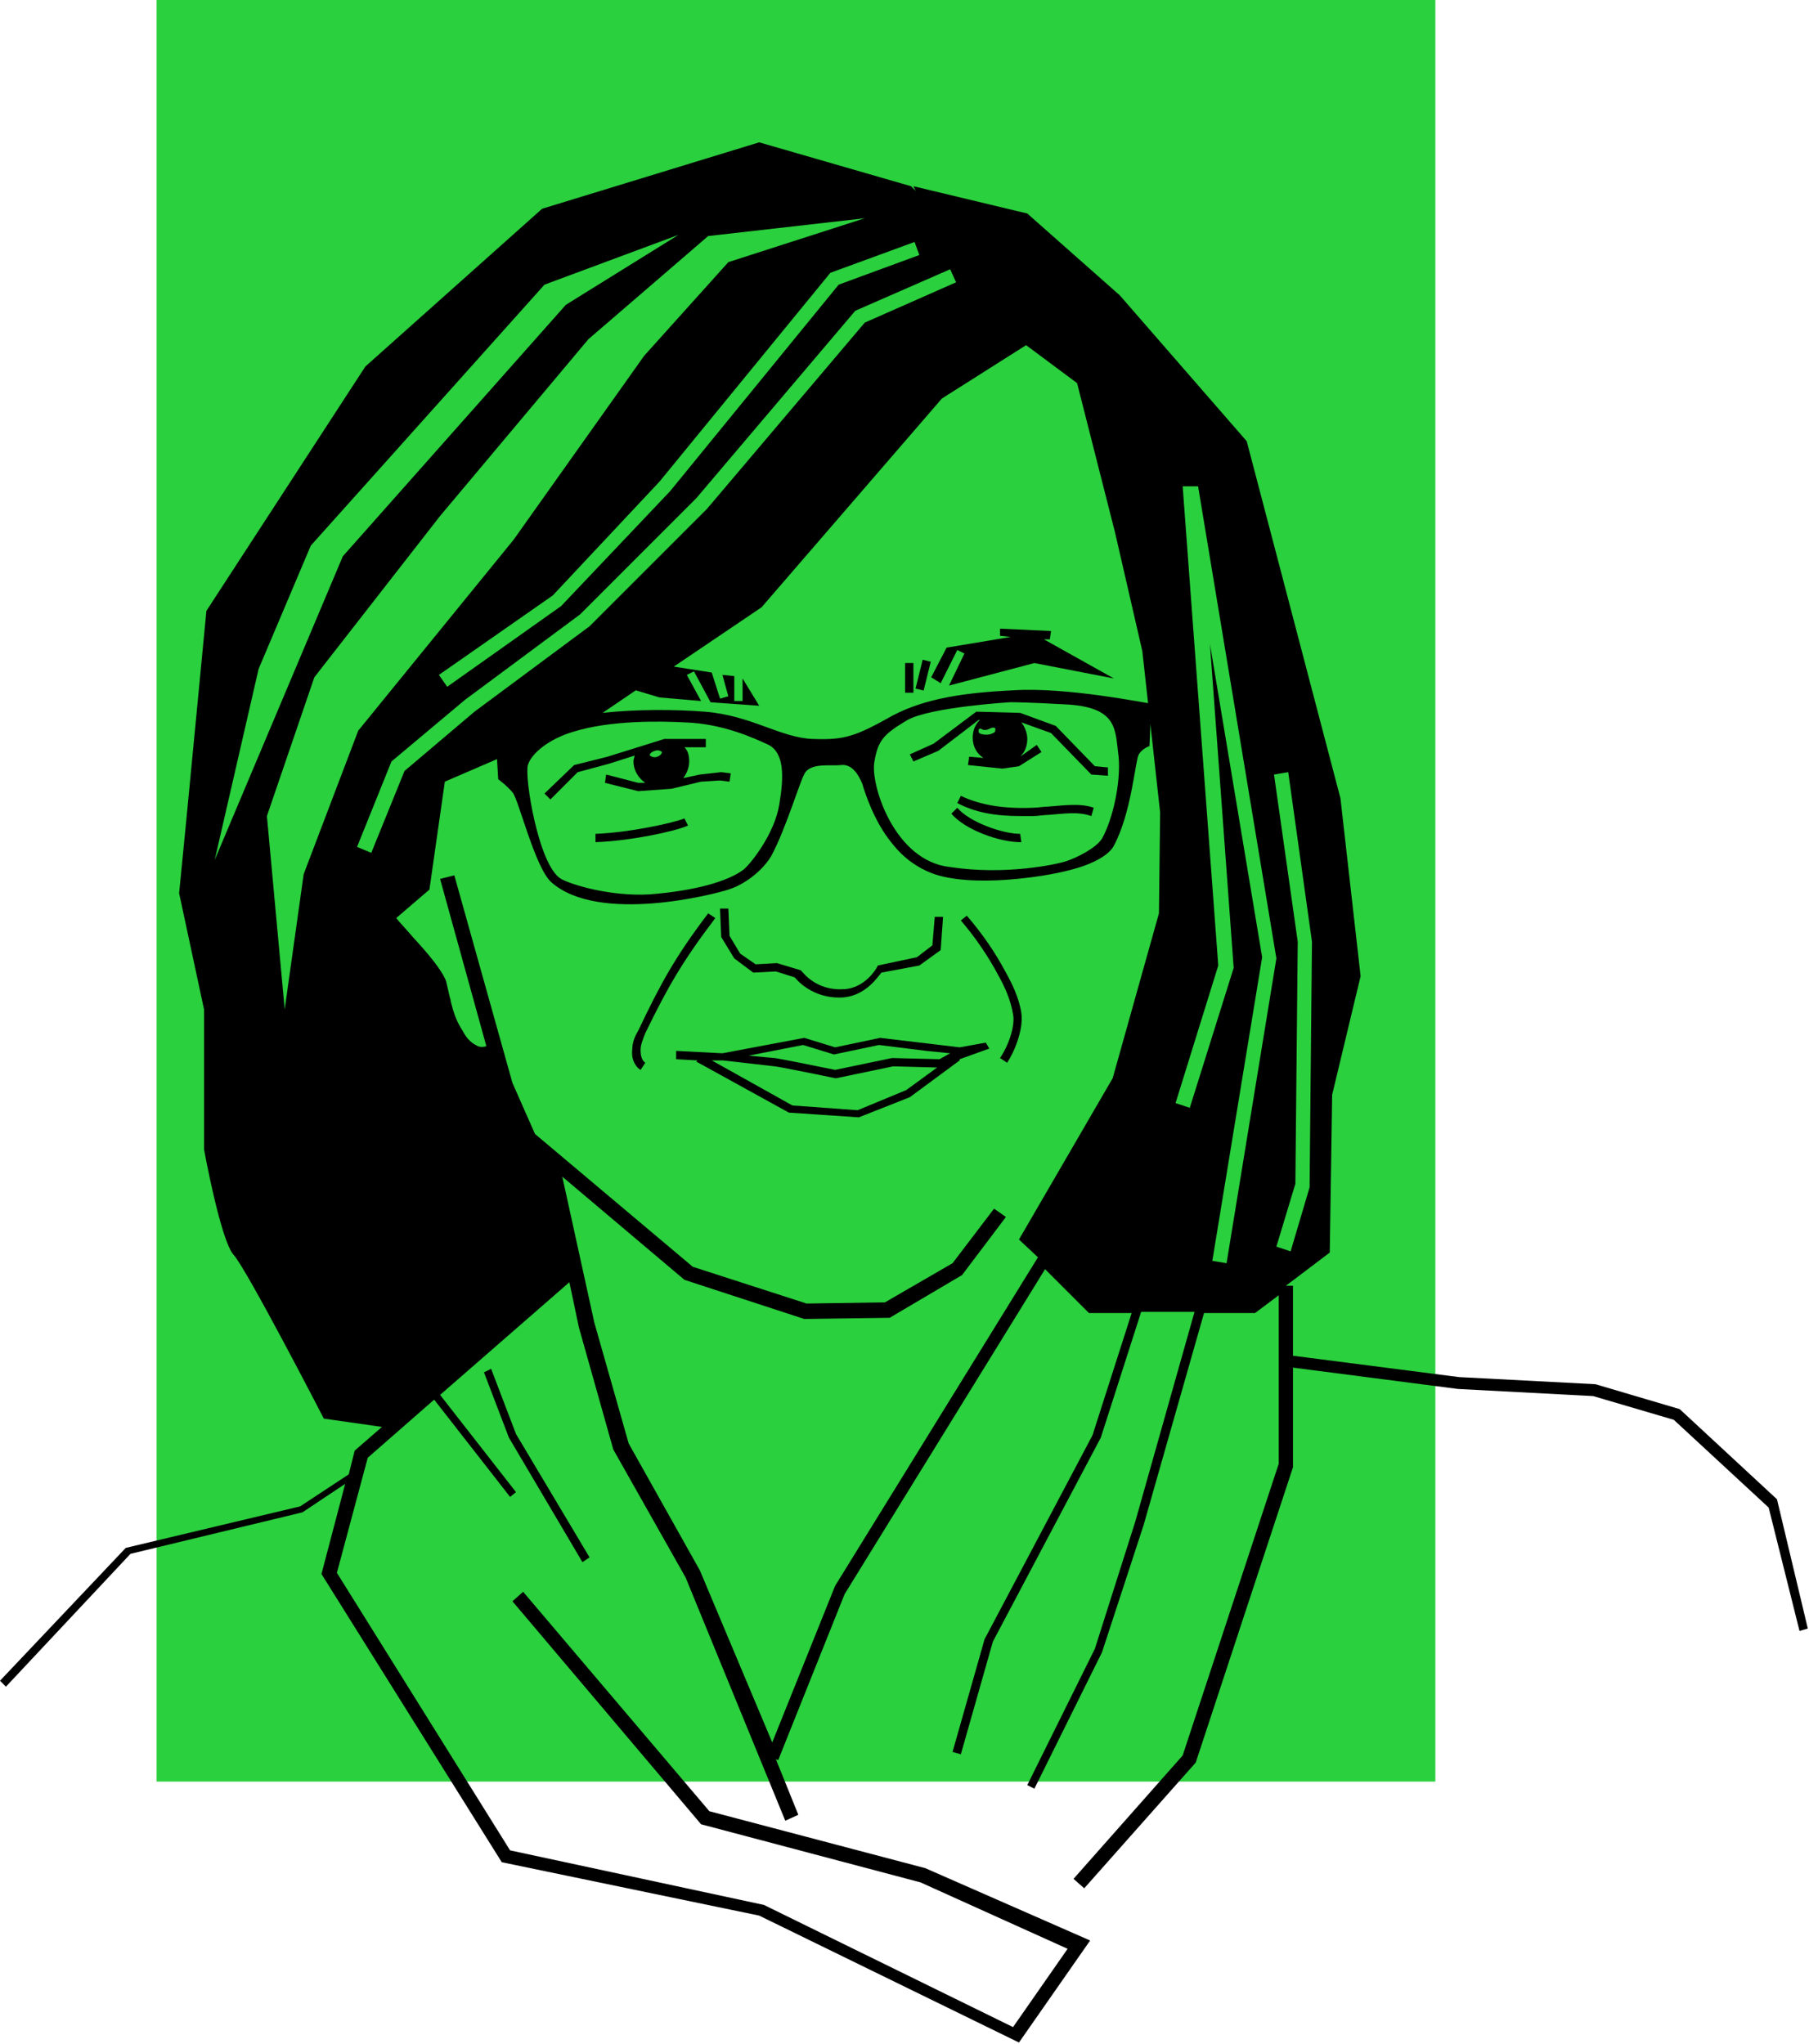 <?xml version="1.0" encoding="utf-8"?>
<!-- Generator: Adobe Illustrator 26.2.1, SVG Export Plug-In . SVG Version: 6.00 Build 0)  -->
<svg version="1.1" xmlns="http://www.w3.org/2000/svg" xmlns:xlink="http://www.w3.org/1999/xlink" x="0px" y="0px"
	 viewBox="0 0 152.5 172.3" style="enable-background:new 0 0 152.5 172.3;" xml:space="preserve">
<style type="text/css">
	.st0{fill:#2AD03D;}
	.st1{fill:#29211A;}
</style>
<g id="Ebene_1">
	<g>
		<g>
			<polygon class="st0" points="13.2,0 13.2,150.2 121,150.2 121,0 13.2,0 			"/>
		</g>
		<g>
			<path d="M51.3,64.4l2.2-0.7c0,0.1-0.1,0.3-0.1,0.5c0,0.7,0.4,1.4,1,1.8l-0.6,0l-2.7-0.7L51,66l2.8,0.7l2.8-0.2l2.5-0.6l1.6-0.1
				l0.8,0.1l0.1-0.7l-0.8-0.1L59,65.3l-1.4,0.3c0.3-0.4,0.5-0.9,0.5-1.4c0-0.5-0.1-0.9-0.4-1.2h1.8v-0.7H56l-4.8,1.5l-2.8,0.7
				l-2.5,2.4l0.5,0.5l2.3-2.3L51.3,64.4z M55.8,63.4c0,0.1-0.1,0.3-0.4,0.4c-0.2,0.1-0.5,0-0.6-0.1s0.1-0.3,0.4-0.4
				C55.5,63.2,55.7,63.3,55.8,63.4z"/>
			<path d="M79.1,63.3l3.4-2.6l0.1,0c-0.4,0.4-0.6,0.9-0.6,1.5c0,0.7,0.3,1.3,0.9,1.7l-1.2-0.1l-0.1,0.7l2.9,0.3l1.4-0.2l1.9-1.2
				l-0.4-0.6l-1.4,1c0.4-0.4,0.6-0.9,0.6-1.5c0-0.5-0.2-1-0.5-1.4l2.5,0.9l3.4,3.5l1.4,0.1l0-0.7l-1.1-0.1l-3.3-3.4l-3-1.1L82.3,60
				l-3.6,2.7l-2,0.9l0.3,0.6L79.1,63.3z M82.5,61.7c0-0.1,0-0.1,0-0.2c0.1-0.1,0.2-0.1,0.3,0c0.3,0.1,0.5,0,0.7-0.1
				c0.2-0.1,0.5-0.1,0.4,0.2c0,0.1-0.1,0.2-0.2,0.2c-0.1,0.1-0.5,0.2-0.9,0.1C82.7,61.9,82.5,61.8,82.5,61.7z"/>
			<path d="M50.2,70.3l0,0.7c2.9-0.1,6.7-0.9,7.8-1.4l-0.3-0.6C56.7,69.4,53,70.2,50.2,70.3z"/>
			<path d="M86,70.3c-1.5,0-4.3-1-5.3-2.2l-0.5,0.5C81.4,70,84.3,71,86,71c0,0,0,0,0.1,0L86,70.3C86.1,70.3,86.1,70.3,86,70.3z"/>
			<path d="M61.9,80.8l1.6,1.2l1.9-0.1l1.6,0.5c0.3,0.4,1.6,1.7,3.7,1.7c0,0,0.1,0,0.1,0c2,0,3.1-1.6,3.5-2.1l3.2-0.6l1.8-1.3
				l0.2-2.8l-0.7,0l-0.2,2.4l-1.3,1L74,81.4l-0.1,0.2c0,0-1,1.8-2.9,1.8c-2.2,0.1-3.3-1.4-3.4-1.5l-0.1-0.1l-2-0.6l-1.8,0.1
				l-1.3-0.9l-0.9-1.5l-0.1-2.3l-0.7,0l0.1,2.4L61.9,80.8z"/>
			<path d="M84.8,82c-0.9-1.7-2-3.3-3.3-4.8L81,77.6c1.2,1.4,2.3,3,3.2,4.7c0.5,0.9,1,2,1.2,3.2c0.2,1-0.4,2.7-1.1,3.7l0.6,0.4
				c0.6-0.9,1.4-2.8,1.2-4.2C85.9,84.1,85.3,82.9,84.8,82z"/>
			<path d="M88.4,68c-0.4,0-0.9,0.1-1.3,0.1c-2.4,0.1-4.4-0.2-6.1-1l-0.3,0.6c1.5,0.8,3.2,1.1,5.3,1.1c0.4,0,0.7,0,1.1,0
				c0.4,0,0.9-0.1,1.3-0.1c1.3-0.1,2.5-0.3,3.6,0.1l0.2-0.7C91.1,67.7,89.7,67.9,88.4,68z"/>
			<path d="M60.3,77.4L59.7,77c-2.8,3.7-4,5.9-5.9,9.9c-0.3,0.5-0.5,1-0.5,1.6c-0.1,0.7,0.2,1.4,0.7,1.7l0.4-0.6
				C54.1,89.4,54,89,54,88.5c0-0.4,0.2-0.9,0.4-1.4C56.3,83.2,57.5,81.1,60.3,77.4z"/>
			<path d="M83.1,87.9l-2.2,0.4l-6.7-0.8l-3.8,0.8l-2.6-0.8l-6.9,1.3L57,88.6l0,0.7l1.8,0.1l-0.1,0.1l7.8,4.3l5.9,0.4l4.3-1.7
				l4.2-3.1l0-0.1l2.5-0.9L83.1,87.9z M76.4,91.9l-4.1,1.7l-5.5-0.4L60,89.4l0.9,0l0,0c1.9,0.2,4.3,0.5,4.4,0.5c0,0,0,0,0,0
				c0.2,0,3.2,0.6,5.1,1l0.1,0l4.8-1L79,90L76.4,91.9z M79.2,89.3l-4-0.1l-4.8,1c-4.9-1-5.1-1-5.1-1c0,0,0,0,0,0
				c-0.1,0-1.1-0.1-2.2-0.2l4.6-0.9l2.6,0.8l3.8-0.8l4,0.5l2,0.2L79.2,89.3z"/>
			<path d="M149.8,126.4l-8.2-7.6l-7.1-2.1l-11.5-0.6l-14-1.8l0-5.9l-0.6,0l3.7-2.8l0.2-13.3l2.4-10L113,67.3l-7.9-30.1L94.4,24.9
				L86.6,18l-9.6-2.3l0.2,0.4l-0.4-0.4L64,12l-18.3,5.6L30.8,30.9L17.4,51.5l-1.7,17.7l-0.6,6.1l2.1,9.8v11.8c0,0,1.4,7.7,2.5,8.9
				c1.1,1.2,7.6,13.8,7.6,13.8l4.9,0.7l-2.3,2l-0.5,2l-4.1,2.7l-14.7,3.5L0,141.7l0.5,0.5L11,131l14.5-3.5l3.6-2.4l-2,7.6L42.3,157
				l21.7,4.5l21.9,10.7l6-8.6L78,157.5l-18.2-4.8l-15.7-18.5l-0.9,0.8l15.9,18.8l18.5,4.9l12.4,5.6l-4.6,6.6l-21-10.3L43,156
				l-14.6-23.4l2.6-9.7l5.6-4.9l6.4,8.2l0.5-0.4l-6.4-8.2l10.9-9.5l0.8,3.8l2.9,10.3l6.1,10.8l8.4,20.5l1.1-0.5l-1.9-4.7l0.2,0.1
				l5.6-14l16.9-27.4l3.7,3.7h3.6l-3.3,10.3l-9.1,17.2l-2.7,9.5l0.7,0.2l2.7-9.5l9.1-17.2l3.4-10.6h4.5l-5,17.7L92.3,139l-5.7,11.5
				l0.6,0.3l5.7-11.5l3.5-10.7l5.1-17.9h4.3l2-1.5l0,14.2l-8.1,24.6l-9.2,10.4l0.9,0.8l9.4-10.6l8.2-24.9l0-0.1l0-8.3l13.9,1.8
				l11.4,0.6l6.8,2l8,7.4l2.6,10.4l0.7-0.2L149.8,126.4z M77.1,20.4l0.4,1.1L70.7,24L56.5,41.4l-9.2,9.7l-9.6,6.8l-0.7-1l9.6-6.7
				l9-9.6L70,23L77.1,20.4z M18.1,72.5l3.7-16.1L26.2,46l19.7-22l11.3-4.2l-9.5,5.9L28.9,46.9L18.1,72.5z M25.6,73.7l-1.6,11.4
				l-1.5-16.3l4-11.7l10.6-13.6l12.5-14.9l10.1-8.7l13.2-1.5l-11.5,3.7L54.3,30L43.3,45.5L30.2,61.6L25.6,73.7z M30.1,71.4l2.9-7.2
				l6.2-5.2l9.7-7.2l9.8-9.8l13.4-15.8l8-3.5l0.5,1.1l-7.7,3.4L59.6,42.9l-9.9,9.9L40,60l-5.9,5l-2.8,6.9L30.1,71.4z M44.5,64.5
				c0.3-1,1.8-2.2,3.8-2.8c3.2-1,7.4-0.9,9.4-0.8c3.2,0.1,5.8,1.3,7.1,1.9c1.3,0.7,1.3,2.6,0.9,5c-0.4,2.5-2.4,5-3,5.5
				c-1.3,1-4.1,1.8-7.9,2.1c-3.3,0.2-6.6-0.8-7.5-1.3C45.4,73,44.2,65.5,44.5,64.5z M97.7,77l-3.9,13.9l-7.9,13.6l1.6,1.5
				l-17.1,27.7l-5.3,13.2L59,132.4l-6-10.7l-2.9-10.2l-2.7-12.3l10.3,8.7l10.1,3.3l7.2-0.1l6.1-3.6l3.7-4.9l-1-0.7l-3.5,4.6
				l-5.7,3.3l-6.6,0.1l-9.6-3.1L45.1,95.6l-1.9-4.3l-4.9-17.5l-1.2,0.3l3.9,14.1c-0.3,0.1-0.6,0.1-0.9-0.1c-0.4-0.2-0.8-0.6-1.1-1.2
				c-0.4-0.6-0.7-1.3-0.9-2.1c-0.1-0.3-0.1-0.5-0.2-0.8c-0.1-0.4-0.2-0.9-0.3-1.3c-0.4-1-1.6-2.4-2.8-3.7c-0.5-0.6-1-1.1-1.4-1.6
				l2.8-2.4l1.3-9.1l4.4-1.9l0.1,1.7c0,0,0.7,0.5,1.2,1.1c0.5,0.5,1.9,6.4,3.3,7.6c4,3.5,13.7,1,14.9,0.6c1.3-0.4,2.8-1.5,3.6-2.8
				c1.3-2.4,2.5-6.6,2.9-7.1c0.6-0.8,2.2-0.5,3-0.6c0.8-0.1,1.4,0.6,1.8,1.6c0.2,0.7,1,3.2,2.5,5c1.1,1.4,2.3,2.1,3.3,2.5
				c3.4,1.3,9.6,0.3,11.5-0.2c2.5-0.6,3.6-1.5,3.9-2.1c1.5-2.8,1.8-7.2,2.1-7.7c0.3-0.5,0.9-0.7,0.9-0.7s0.2-3.6,0-3.6
				c-0.2,0-7-1.4-11.5-1.1c-4.2,0.2-7.4,0.7-10.1,2.1c-3.2,1.8-4.1,2.1-6.8,2c-2.7-0.1-5.2-2-9.1-2.3c-2.5-0.2-5.9-0.2-8.6,0.1
				l2.8-1.9l2,0.6l3.5,0.3l-1.2-2.2l0.6-0.3l1.4,2.6l-0.1,0l4.2,0.3l-1.4-2.3v1.9h-0.7V57l-1-0.1l0.5,1.8l-0.7,0.2L60,56.7l-3.2-0.5
				l7.4-5l15.2-17.6l7.1-4.5l4.3,3.2l3.2,12.6l2.3,10l1.5,13.6L97.7,77z M73.7,64.3c0.3-1.9,0.8-2.4,2.8-3.6c2-1.1,8.7-1.5,8.7-1.5
				s1.4,0,4.9,0.2c4.2,0.3,3.9,2.2,4.2,4.4c0.2,2.2-0.5,5.3-1.4,6.9c-0.5,0.8-2.1,1.6-3,1.9c-0.9,0.3-5.2,1.2-9.8,0.5
				C75.4,72.6,73.4,66.2,73.7,64.3z M107.6,80.8l-4.2,25.7l-1.2-0.2l4.2-25.6L102,54.3l2,27.3l-3.7,11.8l-1.2-0.4l3.6-11.6l-3-40.4
				L101,41L107.6,80.8L107.6,80.8z M107.4,65.3l1.2-0.2l2,14.3l-0.2,20.7l-1.6,5.4l-1.2-0.4l1.6-5.3l0.2-20.4L107.4,65.3z"/>
			<polygon points="41.4,115.4 40.8,115.7 42.9,121.2 49.1,131.7 49.7,131.3 43.5,120.9 			"/>
			<rect x="76.3" y="55.9" width="0.7" height="2.5"/>
			<rect x="76.6" y="56.6" transform="matrix(0.24 -0.971 0.971 0.24 3.84 118.844)" width="2.5" height="0.7"/>
			<polygon points="88.5,53.9 88.6,53.2 84.3,53 84.3,53.6 85.2,53.7 79.8,54.6 78.5,57.1 79.3,57.6 80.7,54.8 81.3,55.1 80,57.8 
				87.2,55.9 93.9,57.2 88,53.9 			"/>
		</g>
	</g>
</g>
<g id="Ebene_2">
</g>
<g id="Ebene_3">
</g>
</svg>
